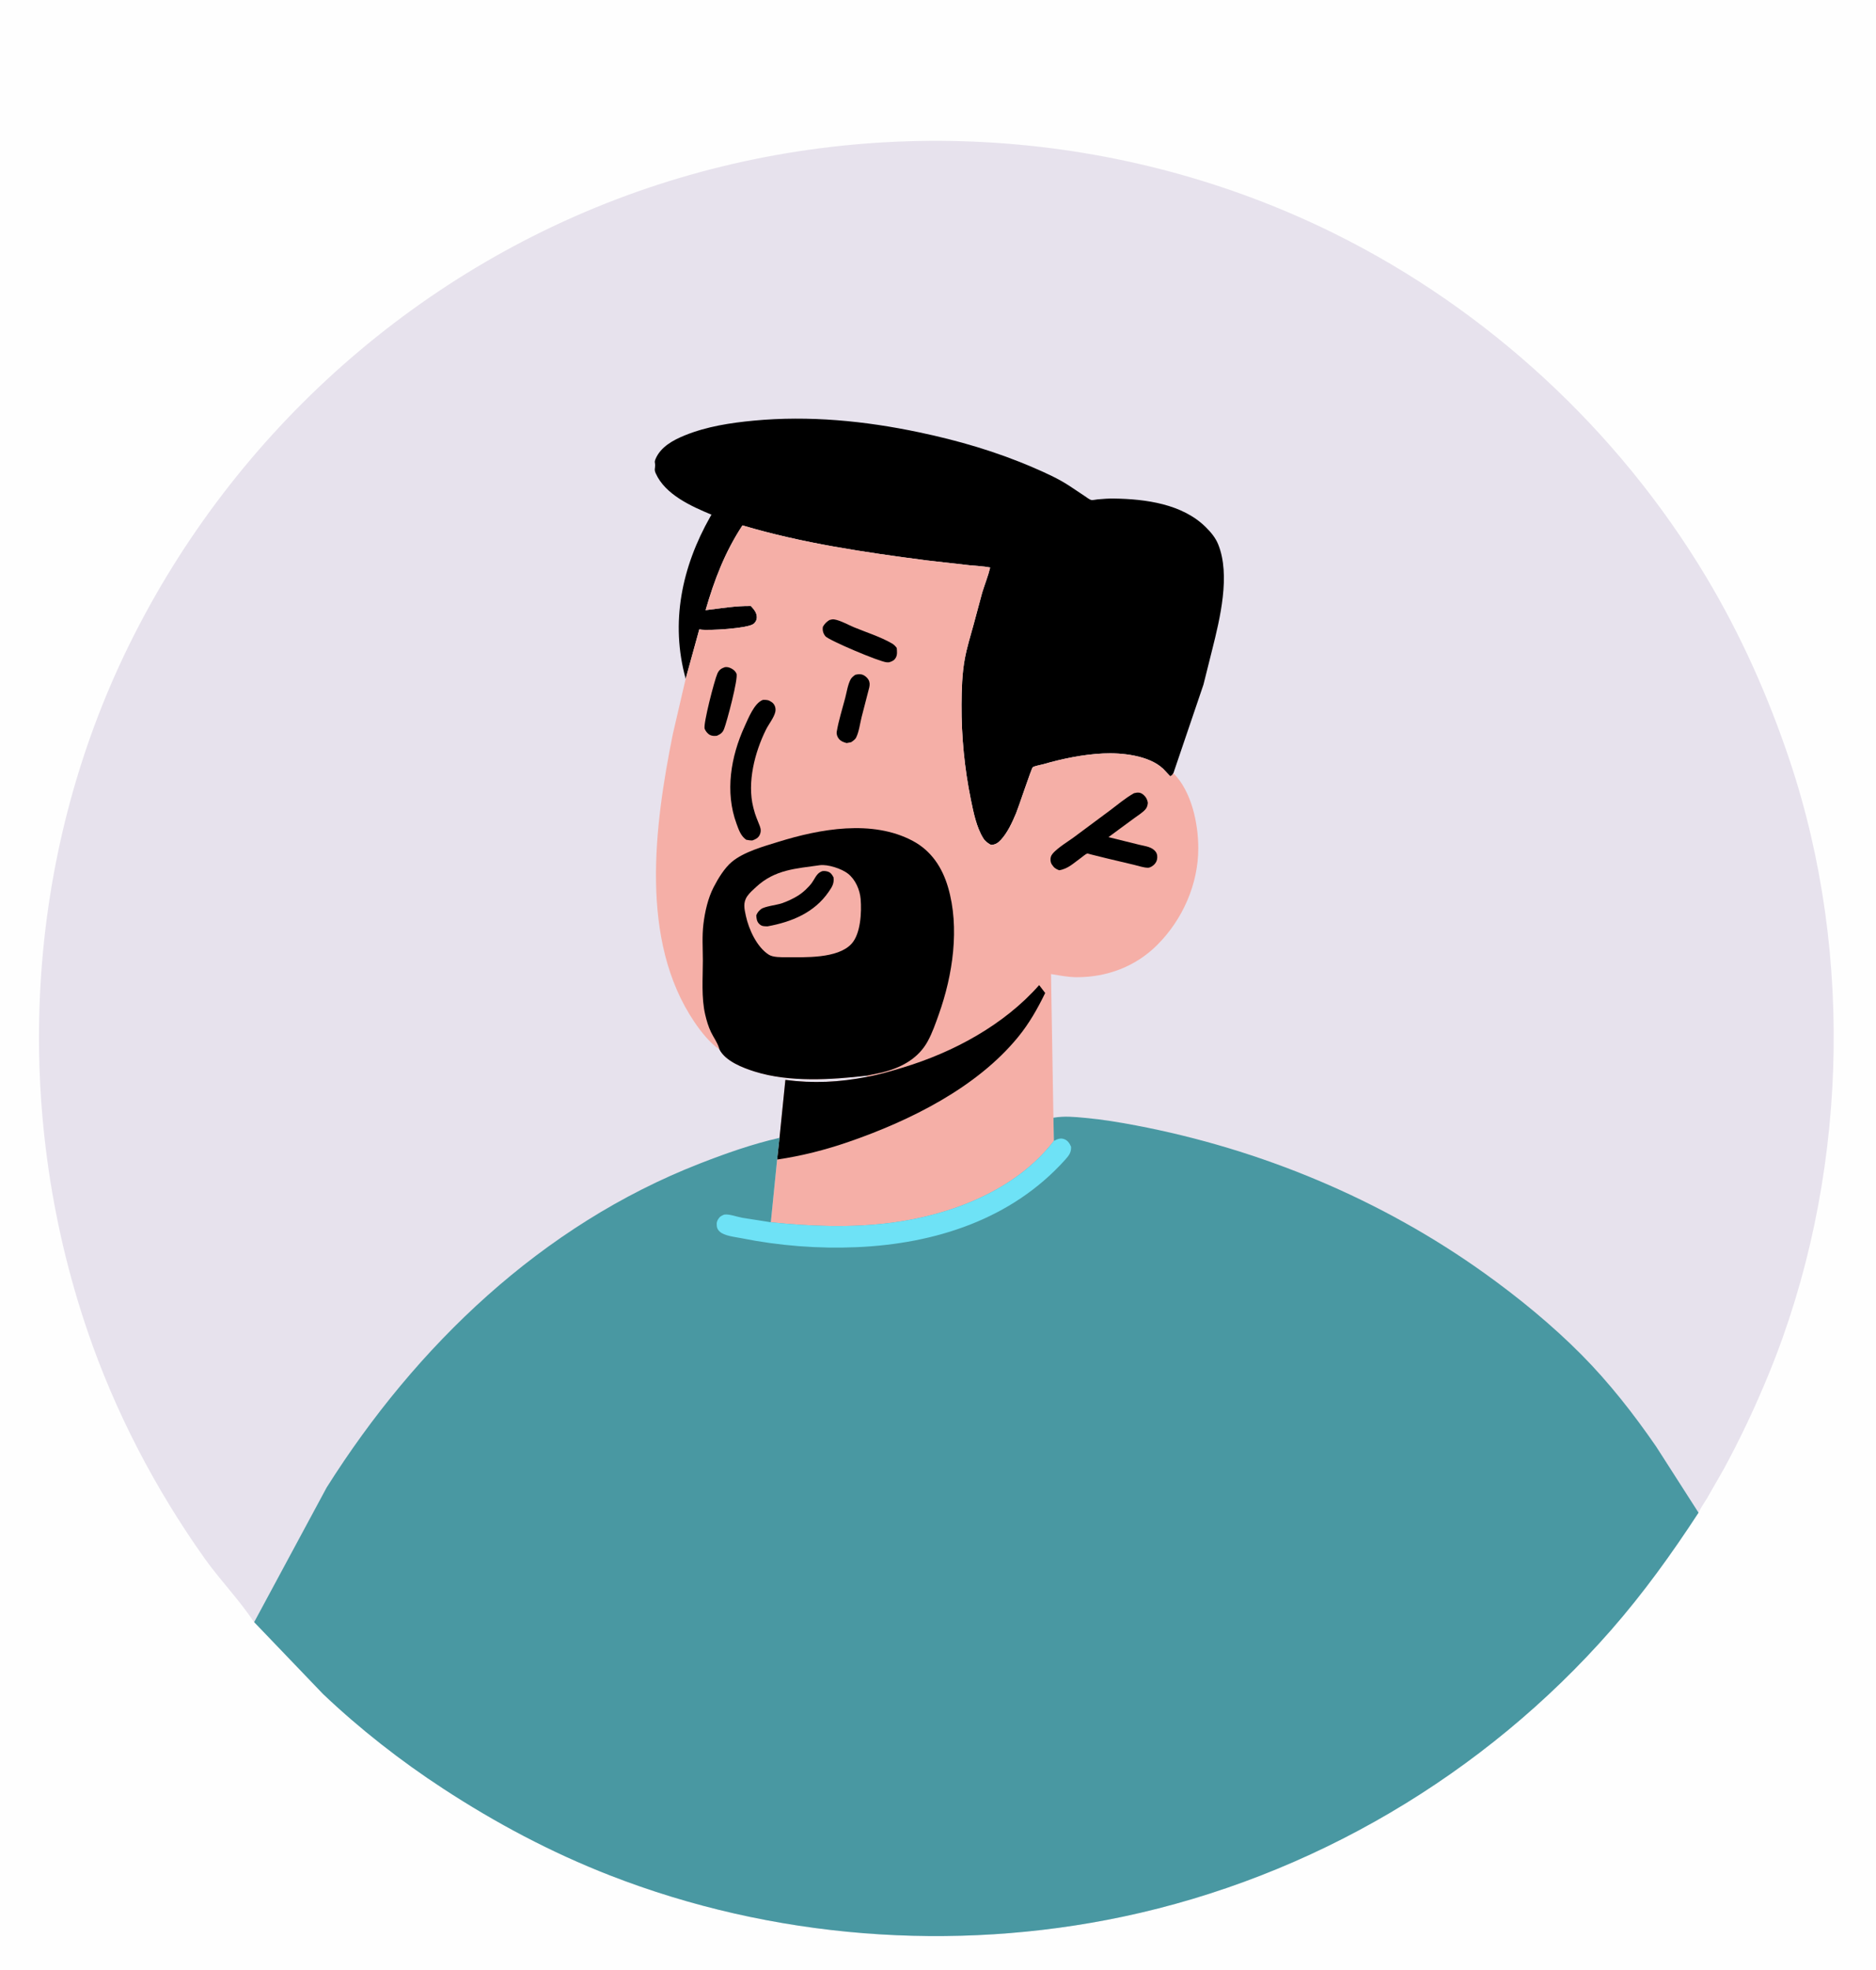 <svg xmlns="http://www.w3.org/2000/svg" xmlns:xlink="http://www.w3.org/1999/xlink" width="764" height="802"><path fill="#FEFEFE" d="M-0 -0L764 0L764 802L-0 802L0 -0Z"></path><path fill="#E7E2ED" d="M103.509 660.295L103.328 660.093C97.378 651.133 89.598 643.177 83.329 634.351C63.171 605.972 46.876 574.734 35.63 541.765C4.586 450.754 10.044 348.844 52.664 262.363C95.539 175.365 171.538 107.844 263.52 76.641C355.141 45.56 456.925 52.194 543.628 95.162C605.919 126.033 659.143 175.265 694.866 234.906C708.985 258.48 720.067 283.391 728.803 309.417C755.533 389.052 752.229 481.432 720.401 559.107C714.921 572.479 708.823 585.497 701.894 598.182L695.198 609.858C694.141 611.642 692.814 613.455 691.925 615.318L691.725 615.748C680.806 632.471 669.274 648.499 656.1 663.536C604.451 722.489 534.089 763.965 457.382 780.18C388.112 794.822 314.373 789.097 248.379 763.376C224.438 754.045 201.922 742.082 180.423 728.038C163.139 716.749 146.497 703.742 131.528 689.52L103.509 660.295Z"></path><path d="M279.241 276.295C272.907 253.379 277.66 230.802 289.244 210.353L289.736 209.492C281.538 206.095 270.894 201.323 267.054 192.697C266.346 191.107 266.81 190.815 266.805 189.339C266.802 188.137 266.406 188.185 266.944 186.893C269.033 181.884 274.145 179.142 278.937 177.197C287.774 173.611 297.487 172.115 306.939 171.224C329.51 169.098 352.127 171.304 374.245 175.957C390.341 179.343 405.642 183.798 420.757 190.304C425.838 192.491 430.976 194.798 435.608 197.837L441.763 201.938C442.435 202.382 443.68 203.361 444.411 203.531C444.968 203.66 446.382 203.325 446.995 203.27C449.202 203.069 451.414 202.906 453.631 202.939C466.535 203.127 481.586 205.108 491.137 214.669C493.223 216.758 495.017 218.879 496.131 221.646C501.149 234.116 496.842 251.809 493.684 264.383L490.105 278.681L477.866 314.722C477.406 315.493 477.373 315.608 476.57 315.983L473.752 312.992C467.988 307.464 456.795 306.334 449.266 306.701C440.928 307.108 432.739 308.83 424.734 311.109C423.642 311.42 421.493 311.749 420.592 312.3C420.113 312.593 414.765 328.734 413.851 330.908C412.285 334.636 410.337 338.963 407.553 341.934C406.369 343.198 405.253 343.895 403.538 343.913C402.245 343.161 401.247 342.515 400.446 341.226C397.638 336.71 396.437 330.635 395.381 325.481C392.79 312.844 391.521 299.795 391.587 286.899C391.619 280.74 391.794 274.285 392.905 268.217C393.768 263.506 395.248 258.807 396.513 254.184L400.006 241.196C401.062 237.78 402.404 234.5 403.247 231.012C400.522 230.455 397.589 230.385 394.811 230.087L376.94 228.056C351.857 224.77 326.666 221.088 302.367 213.859C295.229 224.739 290.942 235.947 287.354 248.363C293.379 247.648 299.715 246.552 305.776 246.664C307.079 248.08 308.308 249.475 308.213 251.472C308.165 252.476 307.653 253.34 306.866 253.964C304.531 255.814 288.538 256.79 285.277 256.265L284.788 256.18L279.241 276.295Z"></path><path fill="#F5AFA7" d="M279.241 276.295L284.788 256.18L285.277 256.265C288.538 256.79 304.531 255.814 306.866 253.964C307.653 253.34 308.165 252.476 308.213 251.472C308.308 249.475 307.079 248.08 305.776 246.664C299.715 246.552 293.379 247.648 287.354 248.363C290.942 235.947 295.229 224.739 302.367 213.859C326.666 221.088 351.857 224.77 376.94 228.056L394.811 230.087C397.589 230.385 400.522 230.455 403.247 231.012C402.404 234.5 401.062 237.78 400.006 241.196L396.513 254.184C395.248 258.807 393.768 263.506 392.905 268.217C391.794 274.285 391.619 280.74 391.587 286.899C391.521 299.795 392.79 312.844 395.381 325.481C396.437 330.635 397.638 336.71 400.446 341.226C401.247 342.515 402.245 343.161 403.538 343.913C405.253 343.895 406.369 343.198 407.553 341.934C410.337 338.963 412.285 334.636 413.851 330.908C414.765 328.734 420.113 312.593 420.592 312.3C421.493 311.749 423.642 311.42 424.734 311.109C432.739 308.83 440.928 307.108 449.266 306.701C456.795 306.334 467.988 307.464 473.752 312.992L476.57 315.983C477.373 315.608 477.406 315.493 477.866 314.722C485.281 322.142 487.998 335.196 488.001 345.279C488.005 359.966 481.549 374.466 471.16 384.766C462.356 393.496 450.746 397.823 438.39 397.771C434.774 397.756 431.55 397.049 428.024 396.508L429.002 454.975L429.186 464.41C413.815 484.441 387.431 494.545 363.133 497.715C346.761 499.852 330.298 499.227 313.922 497.52L316.482 471.994L317.453 463.165L319.843 439.573C331.207 441.072 341.863 440.54 353.096 438.33L353.073 437.846C338.545 439.535 321.494 440.623 307.401 436.201C302.506 434.665 295.499 431.992 293.013 427.218C289.065 424.523 285.466 419.953 282.783 415.989C260.304 382.768 266.549 335.982 274 298.859L279.241 276.295Z"></path><path d="M348.264 274.708C349.037 274.483 349.867 274.392 350.672 274.502C351.841 274.661 353.081 275.674 353.668 276.667C354.27 277.682 354.241 278.685 354.011 279.799L350.897 291.86C350.259 294.415 349.826 297.872 348.671 300.199C348.254 301.04 347.366 301.609 346.608 302.121L344.799 302.465C343.574 302.135 342.516 301.778 341.666 300.781C340.986 299.984 340.593 298.857 340.769 297.813C341.541 293.24 343.049 288.571 344.22 284.067C344.831 281.717 345.258 278.74 346.388 276.588C346.804 275.796 347.558 275.229 348.264 274.708Z"></path><path d="M295.19 271.576C295.693 271.503 296.114 271.503 296.61 271.631C297.943 271.976 299.351 272.881 299.921 274.188C300.747 276.082 296.011 293.855 294.879 296.729C294.269 298.279 293.408 298.839 291.933 299.503C290.949 299.585 290.125 299.63 289.192 299.194C288.267 298.76 287.301 297.595 286.965 296.638C286.318 294.797 290.948 276.863 292.165 274.162C292.825 272.696 293.719 272.082 295.19 271.576Z"></path><path d="M337.785 252.387C338.431 252.209 339.045 252.024 339.723 252.134C342.324 252.557 345.338 254.32 347.808 255.34C352.791 257.399 358.538 259.202 363.189 261.889C364.066 262.396 364.591 262.943 365.199 263.744C365.3 265.051 365.498 266.462 364.84 267.66C364.177 268.865 363.291 269.223 362.029 269.602L361.197 269.605C358.275 269.458 337.383 260.571 336.128 258.968C335.222 257.812 334.874 256.555 335.123 255.128C335.869 253.842 336.536 253.19 337.785 252.387Z"></path><path d="M310.677 284.89C312.239 284.854 312.904 284.858 314.254 285.778C315.572 286.677 316.071 288.295 315.732 289.821C315.234 292.058 312.981 294.904 311.928 297.03C307.392 306.187 304.204 318.452 306.768 328.632L306.951 329.337C307.562 331.828 308.531 333.952 309.452 336.329C309.923 337.543 309.945 338.717 309.356 339.91C308.737 341.165 307.663 341.637 306.422 342.1C305.555 342.153 304.726 341.967 303.877 341.817C301.646 340.236 300.865 337.776 299.95 335.297C295.176 322.354 297.63 307.885 303.264 295.644C304.737 292.445 307.17 286.179 310.677 284.89Z"></path><path d="M461.832 322.875C462.468 322.706 463.181 322.585 463.843 322.653C464.901 322.762 465.851 323.571 466.481 324.376C466.969 324.999 467.55 326.312 467.425 327.118C467.302 327.918 467.124 328.63 466.613 329.275C465.482 330.7 463.485 331.874 462.024 332.963L451.42 340.755L464.16 343.907C466.462 344.463 469.194 344.697 470.686 346.763C471.319 347.64 471.404 348.772 471.201 349.808C470.952 351.083 470.055 352.113 468.949 352.752C468.504 353.009 468.001 353.219 467.479 353.215C465.763 353.202 463.632 352.462 461.931 352.052L450.635 349.373L444.116 347.755C443.996 347.723 442.895 347.378 442.808 347.406C442.088 347.642 440.816 348.775 440.161 349.24C437.241 351.313 435.003 353.657 431.341 354.239C429.887 353.688 429.243 353.225 428.346 351.854C427.776 350.985 427.672 349.702 427.978 348.721C428.74 346.277 434.884 342.621 437.008 341.044L452.159 329.791C455.294 327.442 458.405 324.783 461.832 322.875Z"></path><path d="M353.096 438.33C357.983 437.47 362.812 436.014 367.563 434.588C388.117 428.417 408.882 417.243 423.196 400.989L425.648 404.204C422.546 410.591 419.174 416.54 414.661 422.072C397.793 442.747 370.514 456.197 345.751 464.751C336.227 468.041 326.456 470.544 316.482 471.994L317.453 463.165L319.843 439.573C331.207 441.072 341.863 440.54 353.096 438.33Z"></path><path d="M293.013 427.218L292.865 426.711C292.097 424.205 290.666 422.429 289.556 420.121C288.485 417.893 287.767 415.456 287.206 413.056C285.564 406.039 286.243 398.186 286.234 390.991C286.228 386.134 285.881 380.986 286.464 376.169C287.07 371.157 288.299 365.646 290.625 361.141C292.402 357.696 295.025 353.349 298.014 350.848C302.919 346.744 310.905 344.56 316.974 342.675C333.939 337.405 355.232 333.508 371.73 342.296C379.272 346.313 383.727 353.109 386.089 361.161C390.926 377.652 388.013 396.96 382.342 412.857C381.01 416.592 379.708 420.405 377.792 423.892C374.111 430.588 367.704 434.237 360.519 436.205L359.875 436.371L359.165 436.574L353.073 437.846C338.545 439.535 321.494 440.623 307.401 436.201C302.506 434.665 295.499 431.992 293.013 427.218Z"></path><path fill="#F5AFA7" d="M333.86 352.184C337.104 351.754 342.737 353.583 345.339 355.625C348.372 358.005 350.189 362.215 350.5 365.969C350.939 371.264 350.529 380.127 346.757 384.202C341.122 390.288 327.741 389.651 320.162 389.641C318.165 389.651 314.831 389.719 313.11 388.625C308.216 385.514 304.934 378.278 303.754 372.814C303.125 369.902 302.517 367.391 304.347 364.765C305.316 363.374 306.753 362.126 307.994 360.984C315.678 353.915 324.121 353.584 333.86 352.184Z"></path><path d="M334.882 354.595C335.661 354.505 336.41 354.555 337.162 354.804C338.36 355.2 338.898 356.081 339.452 357.141C339.766 359.67 338.842 361.031 337.462 363.036C331.613 371.537 322.387 375.28 312.578 377.073C311.176 377.018 310.293 377.146 309.201 376.096C308.209 375.14 308.075 373.909 307.993 372.609C308.447 371.449 308.896 370.939 309.842 370.126C311.205 368.954 316.34 368.392 318.322 367.713C320.581 366.94 322.776 365.929 324.815 364.685C326.954 363.379 329.143 361.367 330.631 359.361C331.631 358.012 332.401 356.011 333.848 355.104C334.207 354.879 334.479 354.777 334.882 354.595Z"></path><path fill="#4998A2" d="M429.002 454.975C433.559 454.222 437.423 454.628 441.939 455.039C448.901 455.672 455.722 456.804 462.585 458.106C513.47 467.761 562.627 488.213 604.771 518.423C618.494 528.261 632.122 539.417 644.018 551.403C655.359 562.831 665.358 575.615 674.484 588.856L691.725 615.748C680.806 632.471 669.274 648.499 656.1 663.536C604.451 722.489 534.089 763.965 457.382 780.18C388.112 794.822 314.373 789.097 248.379 763.376C224.438 754.045 201.922 742.082 180.423 728.038C163.139 716.749 146.497 703.742 131.528 689.52L103.509 660.295L133.026 605.5C169.453 547.764 220.689 498.699 284.947 473.639C295.48 469.531 306.418 465.657 317.453 463.165L316.482 471.994L313.922 497.52C330.298 499.227 346.761 499.852 363.133 497.715C387.431 494.545 413.815 484.441 429.186 464.41L429.002 454.975Z"></path><path fill="#6EE2F6" d="M429.186 464.41L429.517 464.241C430.787 463.614 431.91 463.172 433.315 463.661C434.832 464.188 435.584 465.39 436.194 466.789C436.318 469.156 435.235 470.468 433.713 472.159C411.909 496.375 380.747 506.284 348.933 507.666C333.248 508.347 317.31 507.102 301.919 504.012C299.375 503.501 294.972 503.104 293.077 501.304C292.063 500.341 291.876 499.526 291.877 498.117C291.878 497.036 292.635 495.747 293.5 495.123C293.827 494.887 294.707 494.442 295.066 494.391C296.942 494.124 300.202 495.316 302.141 495.676L313.922 497.52C330.298 499.227 346.761 499.852 363.133 497.715C387.431 494.545 413.815 484.441 429.186 464.41Z"></path></svg>